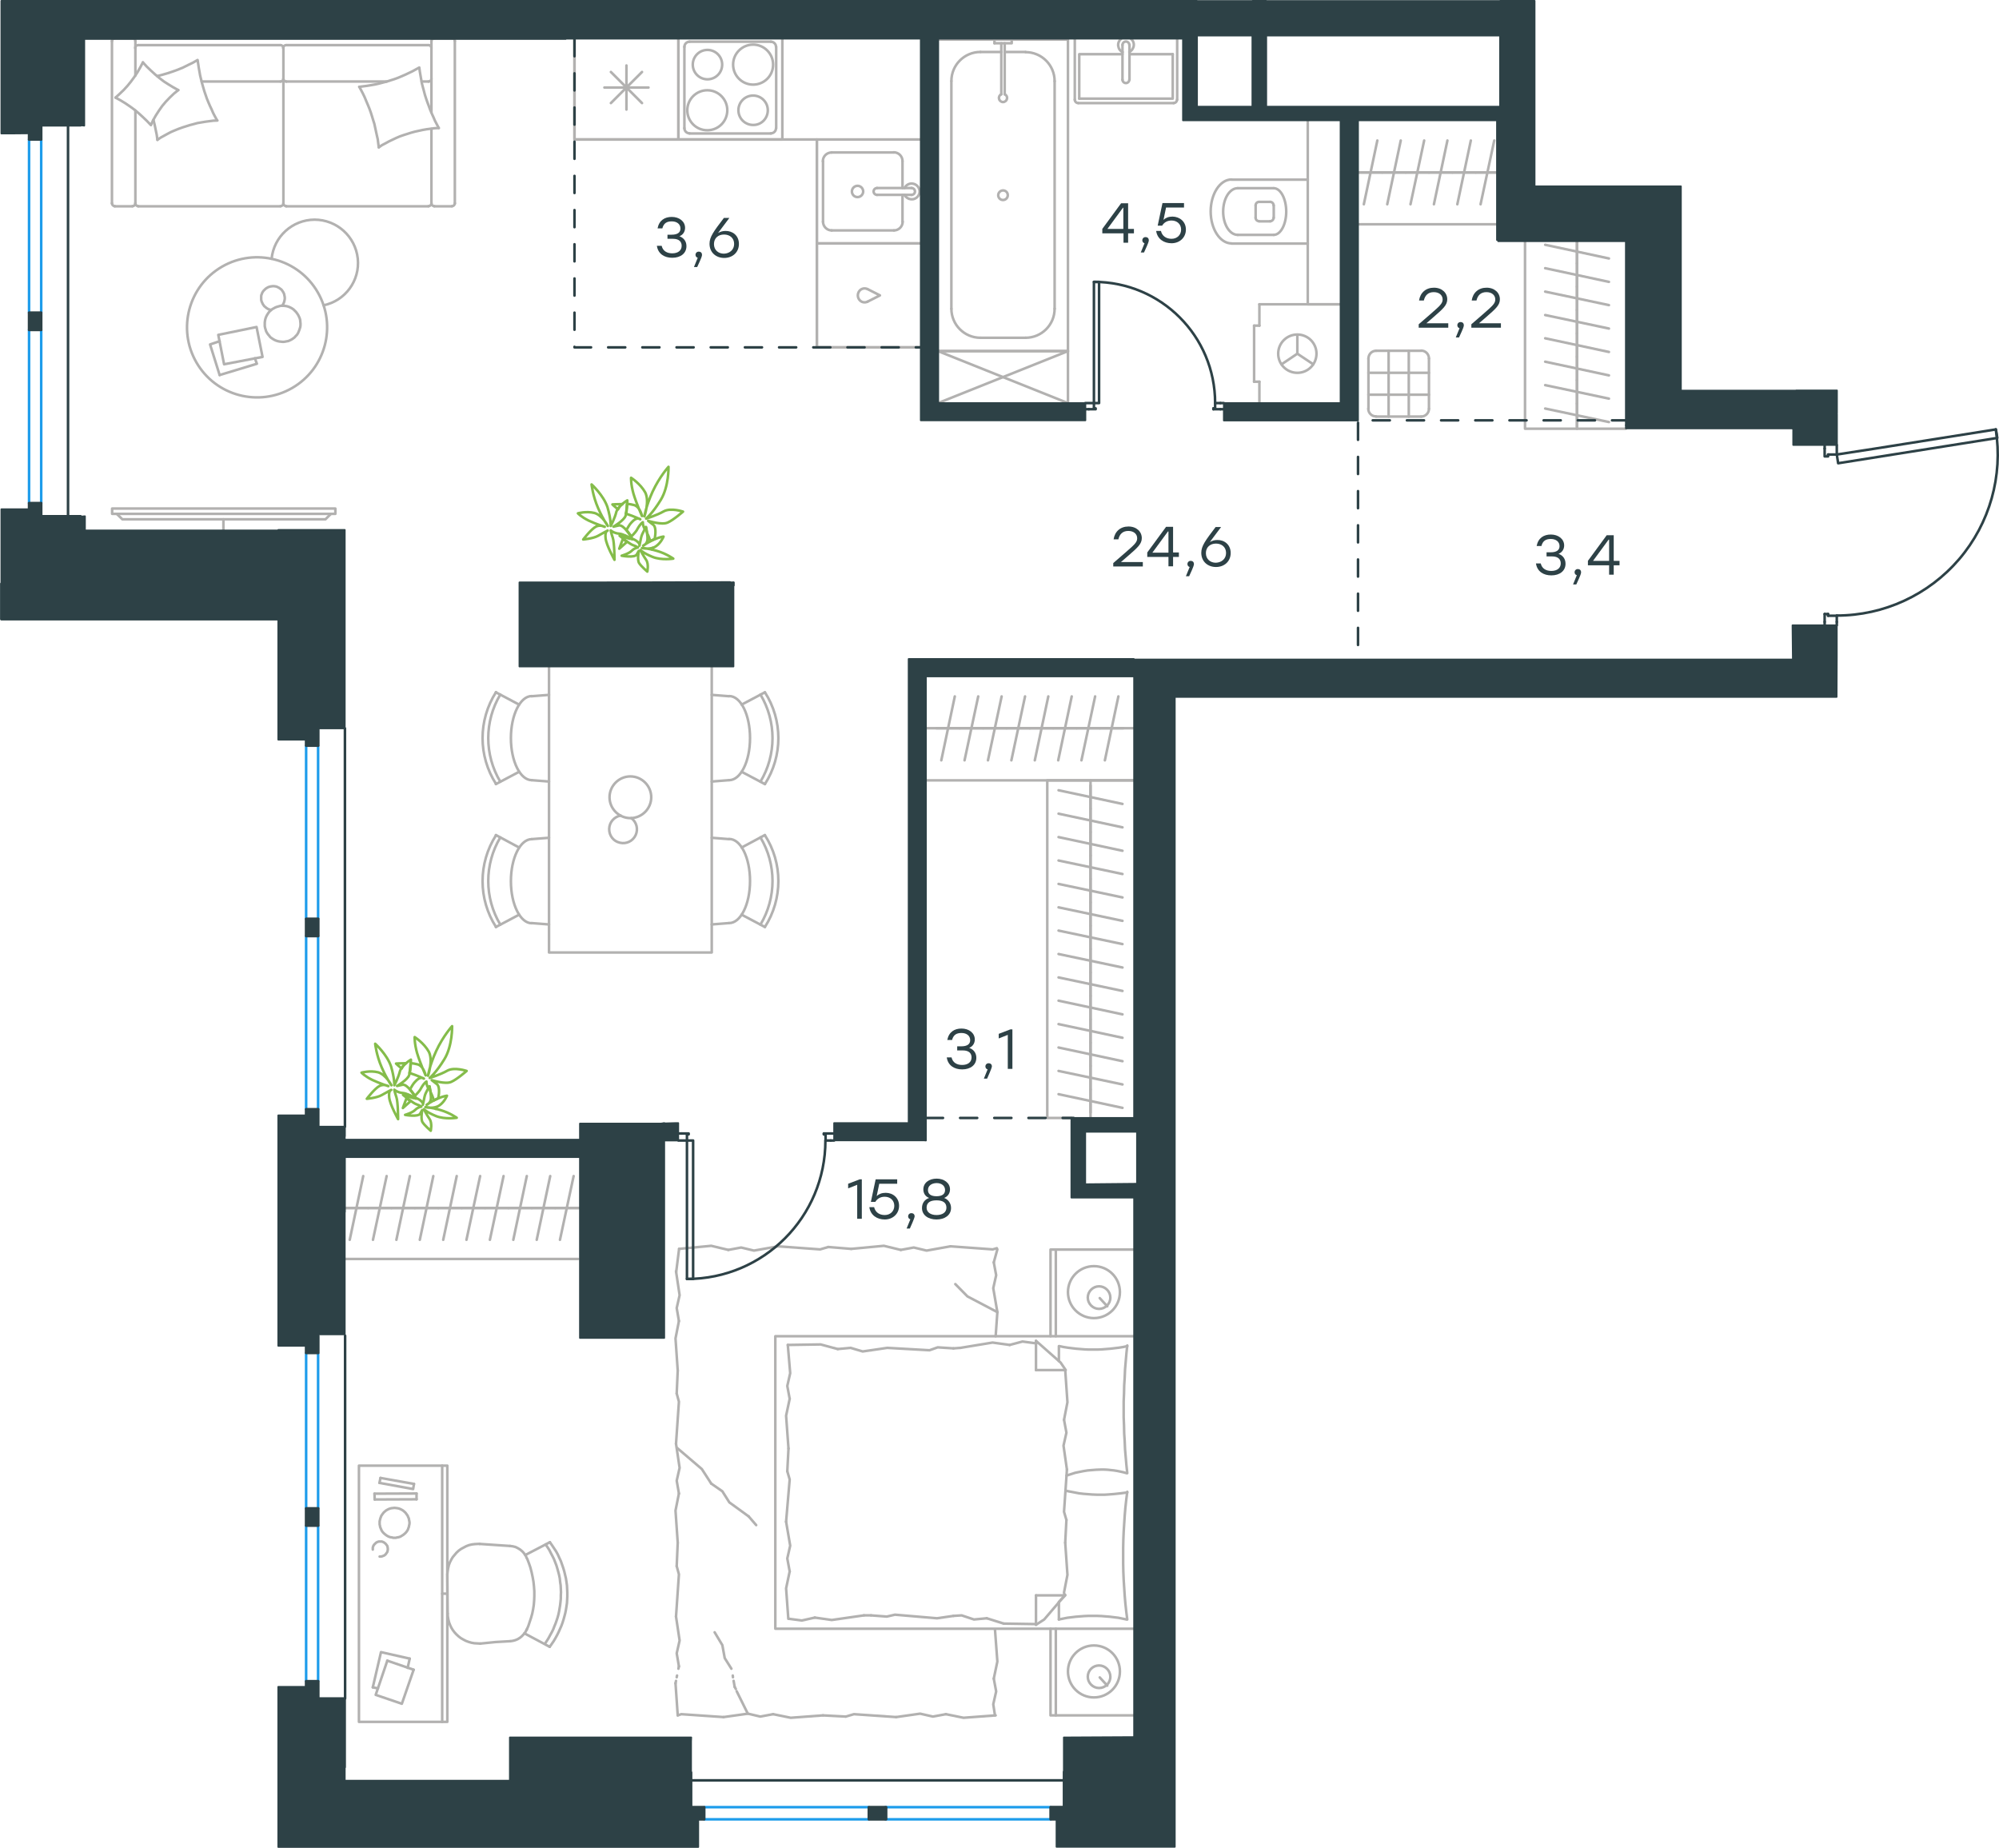 <?xml version="1.0" encoding="utf-8"?>
<!-- Generator: Adobe Illustrator 26.5.0, SVG Export Plug-In . SVG Version: 6.00 Build 0)  -->
<svg version="1.1" id="Слой_1" xmlns="http://www.w3.org/2000/svg" xmlns:xlink="http://www.w3.org/1999/xlink" x="0px" y="0px"
	 viewBox="0 0 1169.5 1081" style="enable-background:new 0 0 1169.5 1081;" xml:space="preserve">
<style type="text/css">
	.st0{fill:none;stroke:#B2B1B0;stroke-width:1.5;stroke-linecap:round;stroke-linejoin:round;stroke-miterlimit:22.926;}
	.st1{fill:none;stroke:#2D4146;stroke-width:1.5;stroke-linecap:round;stroke-linejoin:round;stroke-miterlimit:22.926;}
	.st2{fill:none;stroke:#1D9CEB;stroke-width:1.5;stroke-linecap:round;stroke-linejoin:round;stroke-miterlimit:22.926;}
	
		.st3{fill:none;stroke:#2D4146;stroke-width:1.5;stroke-linecap:round;stroke-linejoin:round;stroke-miterlimit:22.926;stroke-dasharray:10,10,0,0,0,0;}
	.st4{fill:#2D4146;}
	
		.st5{fill-rule:evenodd;clip-rule:evenodd;fill:#2D4146;stroke:#2D4146;stroke-linecap:round;stroke-linejoin:round;stroke-miterlimit:10;}
	.st6{fill:none;stroke:#84BC4A;stroke-width:1.5;stroke-linecap:round;stroke-linejoin:round;stroke-miterlimit:22.926;}
</style>
<line class="st0" x1="606.1" y1="950.1" x2="587.2" y2="949.8"/>
<line class="st0" x1="429.8" y1="986.8" x2="429.2" y2="983.3"/>
<line class="st0" x1="428.8" y1="981.2" x2="428.7" y2="980.2"/>
<line class="st0" x1="437.5" y1="1002.5" x2="431" y2="989.4"/>
<line class="st0" x1="430.5" y1="988.1" x2="429.8" y2="986.8"/>
<polyline class="st0" points="427.9,976.2 424,970 422.6,962.4 418.1,954.9 "/>
<polyline class="st0" points="583.5,767.6 566,758.4 558.9,751.2 "/>
<polyline class="st0" points="396.2,847.1 410.6,859.4 416.1,867.9 "/>
<line class="st0" x1="438" y1="887.1" x2="442.4" y2="892.2"/>
<polyline class="st0" points="416.1,867.9 422.6,872.4 426.7,878.9 438,887.1 "/>
<line class="st0" x1="583.5" y1="730.9" x2="581.4" y2="738.5"/>
<line class="st0" x1="583.5" y1="767.6" x2="582.5" y2="781.7"/>
<polyline class="st0" points="581.4,738.5 582.8,746 581.1,753.6 583.5,767.6 "/>
<polyline class="st0" points="498,730.6 517.1,728.8 527,731.2 "/>
<polyline class="st0" points="556.1,729.1 580.8,730.9 583.2,730.2 "/>
<polyline class="st0" points="527,731.2 534.6,729.8 542.1,731.6 556.1,729.1 "/>
<polyline class="st0" points="397.3,730.6 416.1,728.8 426.1,731.2 "/>
<polyline class="st0" points="455.2,729.1 479.8,730.9 484.6,729.5 "/>
<polyline class="st0" points="426.1,731.2 433.6,729.8 441.1,731.6 455.2,729.1 "/>
<line class="st0" x1="484.6" y1="729.5" x2="498" y2="730.6"/>
<polyline class="st0" points="396.5,801.8 395.2,783 397.2,772.8 "/>
<polyline class="st0" points="397.2,772.8 395.9,765.2 397.6,757.7 395.5,743.7 "/>
<line class="st0" x1="395.6" y1="744.1" x2="397.3" y2="730.6"/>
<polyline class="st0" points="396.5,902.5 395.2,883.7 397.2,873.7 "/>
<polyline class="st0" points="395.5,844.6 397.2,820 395.9,815.2 "/>
<polyline class="st0" points="397.2,873.7 395.9,866.2 397.6,858.7 395.5,844.6 "/>
<line class="st0" x1="395.9" y1="815.2" x2="396.5" y2="801.8"/>
<line class="st0" x1="395.2" y1="984.7" x2="395.5" y2="983.3"/>
<line class="st0" x1="395.9" y1="981.2" x2="396.1" y2="980.2"/>
<line class="st0" x1="396.9" y1="976.2" x2="397.2" y2="974.8"/>
<line class="st0" x1="396.5" y1="1003.5" x2="395.2" y2="984.7"/>
<polyline class="st0" points="395.5,945.7 397.2,921 395.9,916.2 "/>
<polyline class="st0" points="397.2,974.8 395.9,967.2 397.6,959.7 395.5,945.7 "/>
<line class="st0" x1="395.9" y1="916.2" x2="396.5" y2="902.5"/>
<polyline class="st0" points="481.5,1003.5 462.6,1004.9 452.3,1002.8 "/>
<polyline class="st0" points="423.3,1004.5 398.6,1002.8 396.5,1003.5 "/>
<polyline class="st0" points="452.3,1002.8 444.8,1004.2 437.6,1002.5 423.3,1004.5 "/>
<polyline class="st0" points="582.5,1003.5 563.7,1004.9 553.4,1002.8 "/>
<polyline class="st0" points="524.3,1004.5 499.6,1002.8 494.8,1004.2 "/>
<polyline class="st0" points="553.4,1002.8 545.8,1004.2 538.3,1002.5 524.3,1004.5 "/>
<line class="st0" x1="494.8" y1="1004.2" x2="481.5" y2="1003.5"/>
<polyline class="st0" points="582.1,953.2 583.5,972 581.4,982 "/>
<polyline class="st0" points="581.4,982 582.8,989.5 581.1,997 582.1,1003.5 "/>
<polyline class="st0" points="623.2,902.5 624.5,921.3 622.5,931.6 622.8,933.3 "/>
<polyline class="st0" points="623.2,801.5 624.5,820.3 622.5,830.6 "/>
<polyline class="st0" points="624.2,859.7 622.5,884.4 623.9,889.2 "/>
<polyline class="st0" points="622.5,830.6 623.9,838.1 622.2,845.7 624.2,859.7 "/>
<line class="st0" x1="623.9" y1="889.2" x2="623.2" y2="902.5"/>
<polyline class="st0" points="619.5,947.4 621.9,946.9 624.4,946.4 626.9,946.1 629.3,945.8 631.8,945.6 634.4,945.4 636.8,945.3 
	639.3,945.3 641.8,945.3 644.4,945.4 646.9,945.6 649.4,945.8 651.8,946.1 654.3,946.4 656.7,946.9 659.1,947.4 "/>
<polyline class="st0" points="659.5,947.4 658.9,942.7 658.4,938.1 658,933.5 657.7,928.8 657.4,924.2 657.2,919.5 657.1,914.8 
	657.1,910 657.1,905.4 657.2,900.8 657.4,896.1 657.7,891.4 658,886.7 658.4,882 658.9,877.4 659.5,872.7 "/>
<polyline class="st0" points="561.9,788.5 580.7,785.4 590.7,786.8 "/>
<polyline class="st0" points="590.7,786.8 598.2,784.8 605.7,785.8 606.4,785.8 "/>
<line class="st0" x1="557.8" y1="788.8" x2="561.9" y2="788.5"/>
<polyline class="st0" points="509.6,789.9 519.1,788.5 543.8,789.9 548.6,788.2 557.8,788.8 "/>
<polyline class="st0" points="460.9,786.8 480.1,786.5 490.1,789.2 "/>
<polyline class="st0" points="490.1,789.2 497.6,788.5 504.7,790.6 509.6,789.9 "/>
<polyline class="st0" points="505.4,945 486.6,947.7 476.7,946.3 "/>
<polyline class="st0" points="476.7,946.3 469.1,948 461.6,947 "/>
<line class="st0" x1="509.6" y1="945" x2="505.4" y2="945"/>
<polyline class="st0" points="557.8,945.3 548.2,946.7 523.6,944.6 518.8,945.7 509.6,945 "/>
<line class="st0" x1="587.2" y1="949.8" x2="577.3" y2="946.7"/>
<polyline class="st0" points="577.3,946.7 569.8,947.4 562.6,945 557.8,945.3 "/>
<polyline class="st0" points="659.5,873.1 655.6,873.6 651.9,874 648.1,874.3 646.3,874.4 644.4,874.4 641.7,874.4 639.1,874.3 
	636.5,874.1 633.9,873.9 631.3,873.6 628.7,873.1 626.1,872.6 623.5,872.1 "/>
<polyline class="st0" points="659.5,787.5 657.1,788 654.6,788.4 652.1,788.7 649.6,789 647,789.2 644.6,789.4 642.1,789.5 
	639.6,789.5 637.1,789.5 634.6,789.4 632.1,789.2 629.6,789 627.1,788.7 624.7,788.4 622.2,788 619.8,787.5 "/>
<polyline class="st0" points="624,863.2 626.5,862.4 629,861.6 631.4,861.1 633.9,860.6 636.4,860.2 638.8,860 641.4,859.8 
	644.1,859.7 646,859.7 648,859.8 649.8,860 651.7,860.2 653.6,860.5 655.5,860.9 657.3,861.3 659.1,861.8 "/>
<polyline class="st0" points="659.5,861.8 659,857.1 658.6,852.5 658.2,847.9 658,843.2 657.7,838.6 657.6,833.9 657.4,829.2 
	657.4,824.4 657.4,819.8 657.6,815.2 657.7,810.5 658,805.8 658.2,801.1 658.6,796.4 659,791.8 659.5,787.1 "/>
<polyline class="st0" points="461.3,847.4 459.9,828.2 462,818.3 "/>
<polyline class="st0" points="462,818.3 460.6,810.8 462.3,803.3 460.9,786.8 "/>
<polyline class="st0" points="461.2,947 459.9,929.2 462,919.3 "/>
<polyline class="st0" points="459.9,890.2 462,865.5 460.6,860.7 "/>
<polyline class="st0" points="462,919.3 460.6,911.7 462.3,904.2 459.9,890.2 "/>
<line class="st0" x1="460.6" y1="860.7" x2="461.3" y2="847.4"/>
<line class="st0" x1="606.1" y1="784.4" x2="606.1" y2="801.5"/>
<polyline class="st0" points="623.2,933 610.9,947.4 606.1,950.5 "/>
<line class="st0" x1="623.2" y1="801.5" x2="606.1" y2="801.5"/>
<line class="st0" x1="619.5" y1="947.4" x2="619.5" y2="937.4"/>
<polyline class="st0" points="606.1,784.4 620.5,797.1 623.5,801.5 "/>
<line class="st0" x1="606.1" y1="950.5" x2="606.1" y2="933.3"/>
<polyline class="st0" points="619.5,937.1 623.2,933.3 606.1,933.3 "/>
<line class="st0" x1="619.5" y1="796.2" x2="619.5" y2="787.5"/>
<line class="st0" x1="643.4" y1="981.3" x2="647.8" y2="986.1"/>
<path class="st0" d="M643,987.5c3.6,0,6.6-2.9,6.6-6.6c0-3.6-3-6.6-6.6-6.6s-6.6,2.9-6.6,6.6C636.4,984.5,639.4,987.5,643,987.5"/>
<path class="st0" d="M640,993c8.4,0,15.2-6.8,15.2-15.2s-6.8-15.2-15.2-15.2s-15.2,6.8-15.2,15.2S631.6,993,640,993"/>
<line class="st0" x1="643.4" y1="759.4" x2="647.8" y2="764.2"/>
<path class="st0" d="M643,765.7c3.6,0,6.6-2.9,6.6-6.6c0-3.6-3-6.6-6.6-6.6s-6.6,3-6.6,6.6S639.4,765.7,643,765.7"/>
<path class="st0" d="M640,771.1c8.4,0,15.2-6.8,15.2-15.2s-6.8-15.2-15.2-15.2s-15.2,6.8-15.2,15.2S631.6,771.1,640,771.1"/>
<line class="st0" x1="617.7" y1="952.8" x2="617.7" y2="1003.5"/>
<line class="st0" x1="617.7" y1="731" x2="617.7" y2="781.7"/>
<polyline class="st0" points="663.3,1003.5 614.6,1003.5 614.6,952.8 "/>
<polyline class="st0" points="663.3,731 614.6,731 614.6,781.7 "/>
<polyline class="st0" points="663.3,952.8 453.6,952.8 453.6,781.7 663.3,781.7 "/>
<line class="st0" x1="252.4" y1="65.8" x2="252.4" y2="24"/>
<line class="st0" x1="167.4" y1="47.7" x2="226.2" y2="47.7"/>
<line class="st0" x1="79.2" y1="44.2" x2="79.2" y2="24"/>
<polyline class="st0" points="83.6,36.5 82,39.5 80.4,42.3 78.6,45 76.7,47.6 74.6,50.2 72.4,52.6 70,54.9 67.6,57.1 "/>
<polyline class="st0" points="89.8,70.2 90.5,73.1 91.1,76 91.7,78.9 92.1,81.8 "/>
<polyline class="st0" points="104.3,52.7 101.4,51.1 98.6,49.4 95.8,47.6 93.2,45.6 90.7,43.5 88.3,41.3 85.9,39 83.6,36.5 "/>
<polyline class="st0" points="256.7,74.9 255.6,72.8 254.5,70.7 253.6,68.6 252.6,66.4 251.7,64.3 250.9,62.1 250.1,60 249.3,57.7 
	248.6,55.5 248,53.2 247.4,51 246.8,48.7 246.4,46.4 246,44.1 245.6,41.8 245.3,39.5 243.3,40.6 241.3,41.7 239.2,42.7 237.1,43.7 
	235,44.6 232.9,45.5 230.7,46.3 228.5,47 226.3,47.7 224,48.3 221.7,48.9 219.5,49.4 217.2,49.8 214.8,50.2 212.5,50.5 210.2,50.8 
	"/>
<polyline class="st0" points="92.1,81.8 94,80.5 96,79.4 98,78.3 100.1,77.2 102.2,76.3 104.4,75.4 106.6,74.6 108.8,73.9 111,73.2 
	113.3,72.6 115.5,72 117.8,71.6 120.2,71.2 122.5,70.9 124.8,70.6 127.2,70.5 "/>
<polyline class="st0" points="126.9,70.2 125.8,68.2 124.7,66.1 123.8,64 122.8,61.9 121.9,59.8 121,57.6 119.5,53.2 118.2,48.7 
	117.1,44.2 116.3,39.7 115.6,35.1 112.8,36.7 109.9,38.1 107.1,39.5 104.2,40.7 101.2,41.8 98.2,42.8 95.1,43.7 92,44.5 "/>
<polyline class="st0" points="221.6,86.2 223.5,84.9 225.6,83.8 227.6,82.7 229.7,81.7 231.8,80.7 233.9,79.8 236.2,79 238.4,78.3 
	240.6,77.6 242.8,77 245.1,76.5 247.4,76 249.7,75.6 252,75.3 254.4,75 256.7,74.9 "/>
<polyline class="st0" points="67.6,57.1 70.5,58.7 73.3,60.4 76.1,62.3 78.7,64.2 81.2,66.3 83.6,68.5 86,70.8 88.3,73.2 88.9,71.8 
	89.6,70.3 91.2,67.5 93,64.7 94.9,62 97,59.5 99.3,57.1 101.7,54.8 104.3,52.7 "/>
<polyline class="st0" points="210.2,50.8 211.3,52.8 212.4,54.9 213.4,57 214.3,59.2 215.2,61.3 216.1,63.5 216.9,65.7 217.6,67.9 
	218.3,70.2 219,72.4 219.5,74.7 220,77 220.5,79.3 221,81.5 221.3,83.9 221.6,86.2 "/>
<path class="st0" d="M164.1,47.7c0.9,0,1.7-0.7,1.7-1.7"/>
<line class="st0" x1="164.1" y1="47.7" x2="118" y2="47.7"/>
<path class="st0" d="M250.7,47.7c0.9,0,1.7-0.7,1.7-1.7"/>
<path class="st0" d="M165.8,46c0,0.9,0.7,1.7,1.7,1.7"/>
<line class="st0" x1="246.7" y1="47.7" x2="250.7" y2="47.7"/>
<path class="st0" d="M80.8,26.4c-0.9,0-1.7,0.7-1.7,1.7"/>
<path class="st0" d="M79.2,118.9c0,0.9,0.7,1.7,1.7,1.7"/>
<path class="st0" d="M165.8,28.1c0-0.9-0.7-1.7-1.7-1.7"/>
<path class="st0" d="M164.1,120.6c0.9,0,1.7-0.7,1.7-1.7"/>
<line class="st0" x1="164.1" y1="26.4" x2="80.8" y2="26.4"/>
<line class="st0" x1="80.8" y1="120.7" x2="164.1" y2="120.7"/>
<path class="st0" d="M252.4,28.1c0-0.9-0.7-1.7-1.7-1.7"/>
<path class="st0" d="M250.7,120.6c0.9,0,1.7-0.7,1.7-1.7"/>
<path class="st0" d="M254.1,22.4c-0.9,0-1.7,0.7-1.7,1.7"/>
<path class="st0" d="M167.4,26.4c-0.9,0-1.7,0.7-1.7,1.7"/>
<path class="st0" d="M165.8,118.9c0,0.9,0.7,1.7,1.7,1.7"/>
<path class="st0" d="M65.5,118.9c0,0.9,0.7,1.7,1.7,1.7"/>
<path class="st0" d="M77.5,120.6c0.9,0,1.7-0.7,1.7-1.7"/>
<path class="st0" d="M67.2,22.4c-0.9,0-1.7,0.7-1.7,1.7"/>
<path class="st0" d="M79.2,24c0-0.9-0.7-1.7-1.7-1.7"/>
<path class="st0" d="M266.1,24c0-0.9-0.7-1.7-1.7-1.7"/>
<path class="st0" d="M252.4,118.9c0,0.9,0.7,1.7,1.7,1.7"/>
<path class="st0" d="M264.4,120.6c0.9,0,1.7-0.7,1.7-1.7"/>
<line class="st0" x1="167.4" y1="26.4" x2="250.7" y2="26.4"/>
<line class="st0" x1="165.8" y1="119" x2="165.8" y2="28.1"/>
<line class="st0" x1="250.7" y1="120.7" x2="167.4" y2="120.7"/>
<line class="st0" x1="65.5" y1="24" x2="65.5" y2="119"/>
<line class="st0" x1="67.1" y1="120.7" x2="77.5" y2="120.7"/>
<line class="st0" x1="79.2" y1="119" x2="79.2" y2="64.7"/>
<line class="st0" x1="77.5" y1="22.4" x2="67.1" y2="22.4"/>
<line class="st0" x1="252.4" y1="75.4" x2="252.4" y2="119"/>
<line class="st0" x1="254.1" y1="120.7" x2="264.4" y2="120.7"/>
<line class="st0" x1="266.1" y1="119" x2="266.1" y2="24"/>
<line class="st0" x1="264.4" y1="22.4" x2="254.1" y2="22.4"/>
<polyline class="st0" points="158.5,181.3 157.8,181.1 157.1,180.9 156.4,180.5 155.8,180.1 155.2,179.6 154.6,179.1 154.1,178.4 
	153.7,177.8 153.4,177.1 153.1,176.5 152.9,175.8 152.8,175.2 152.8,174.5 152.8,173.9 152.8,173.2 152.9,172.6 153.2,171.9 
	153.4,171.3 153.7,170.8 154.1,170.2 154.6,169.7 155.1,169.2 155.7,168.7 156.2,168.4 156.9,168 157.5,167.8 158.2,167.6 
	158.9,167.5 159.6,167.4 160.2,167.4 160.9,167.5 161.5,167.6 162.1,167.8 162.7,168.1 163.3,168.4 163.8,168.8 164.4,169.2 
	164.9,169.7 165.3,170.3 165.7,170.9 166.2,171.9 166.4,172.9 166.6,173.9 166.6,174.9 166.4,176 166.1,177 165.7,177.9 
	165.1,178.8 "/>
<polygon class="st0" points="160.1,180.4 159.2,180.9 158.4,181.6 157.6,182.3 157,183.1 156.4,184 155.9,184.9 155.5,185.8 
	155.2,186.8 155,187.8 154.9,188.8 154.9,189.8 154.9,190.8 155.1,191.8 155.4,192.8 155.7,193.8 156.2,194.7 156.8,195.6 
	157.5,196.4 158.1,197.2 158.9,197.8 159.8,198.4 160.7,198.9 161.6,199.3 162.6,199.6 163.6,199.8 164.6,199.9 165.6,200 
	166.6,199.9 167.6,199.7 168.7,199.5 169.6,199.1 170.6,198.6 171.5,198 172.3,197.4 173,196.6 173.7,195.9 174.3,195 174.7,194.1 
	175.1,193.1 175.4,192.2 175.7,191.2 175.8,190.2 175.8,189.2 175.7,188.2 175.6,187.1 175.3,186.1 174.9,185.2 174.4,184.2 
	173.8,183.3 173.2,182.5 172.4,181.7 171.7,181 170.8,180.4 169.9,179.9 169,179.5 168.1,179.2 167.1,179 166.1,178.9 165.1,178.9 
	164.1,178.9 163.1,179.2 162,179.5 161,179.9 "/>
<polygon class="st0" points="127.7,195.9 150.1,191.3 153.6,208.8 131.1,213.1 "/>
<polyline class="st0" points="149.1,209.6 150.3,212.8 128.5,219.4 "/>
<polyline class="st0" points="128.5,219.4 122.9,201.5 128.5,199.6 "/>
<path class="st0" d="M189.3,178.6c12.7-2.6,21.4-14.5,20-27.4S197,128.5,184,128.5c-13,0.1-23.8,9.9-25.1,22.9"/>
<path class="st0" d="M185.9,171c-11.3-19.6-36.4-26.3-56-15s-26.3,36.4-15,56s36.4,26.3,56,15S197.2,190.6,185.9,171"/>
<line class="st0" x1="528" y1="129.8" x2="528" y2="114"/>
<path class="st0" d="M501.7,115.3c1.8,0,3.3-1.5,3.3-3.3s-1.5-3.3-3.3-3.3s-3.3,1.5-3.3,3.3C498.4,113.8,499.8,115.3,501.7,115.3"/>
<path class="st0" d="M513.1,110c-1.1,0-2,0.9-2,2s0.9,2,2,2"/>
<line class="st0" x1="533.4" y1="114" x2="513.1" y2="114"/>
<path class="st0" d="M533.3,114c1.1,0,2-0.9,2-2s-0.9-2-2-2"/>
<line class="st0" x1="533.4" y1="110" x2="513.1" y2="110"/>
<path class="st0" d="M529.2,114c0.9,1.9,3.1,2.9,5.2,2.5c2.1-0.5,3.6-2.3,3.6-4.5c0-2.1-1.5-4-3.6-4.5s-4.2,0.5-5.2,2.5"/>
<path class="st0" d="M523,134.8c2.8,0,5.1-2.3,5.1-5.1"/>
<path class="st0" d="M528,94.2c0-2.8-2.3-5.1-5.1-5.1"/>
<path class="st0" d="M481.5,129.7c0,2.8,2.3,5.1,5.1,5.1"/>
<path class="st0" d="M486.5,89.2c-2.8,0-5.1,2.3-5.1,5.1"/>
<line class="st0" x1="523" y1="134.8" x2="486.5" y2="134.8"/>
<line class="st0" x1="481.5" y1="129.8" x2="481.5" y2="94.3"/>
<line class="st0" x1="486.5" y1="89.2" x2="523" y2="89.2"/>
<line class="st0" x1="528" y1="94.3" x2="528" y2="110"/>
<polyline class="st0" points="538.7,142.4 477.9,142.4 477.9,81.6 538.7,81.6 "/>
<line class="st0" x1="357.4" y1="42.1" x2="375.6" y2="60.3"/>
<line class="st0" x1="357.4" y1="60.3" x2="375.6" y2="42.1"/>
<line class="st0" x1="366.5" y1="38.3" x2="366.5" y2="64.1"/>
<line class="st0" x1="353.6" y1="51.2" x2="379.4" y2="51.2"/>
<polyline class="st0" points="396.9,22.9 396.9,81.6 336.1,81.6 336.1,22.8 "/>
<path class="st0" d="M425.5,64.5c0-6.4-5.2-11.7-11.7-11.7c-6.4,0-11.7,5.2-11.7,11.7s5.2,11.7,11.7,11.7S425.5,71,425.5,64.5"/>
<path class="st0" d="M449.2,64.5c0-4.8-3.9-8.6-8.6-8.6c-4.8,0-8.6,3.9-8.6,8.6c0,4.8,3.9,8.6,8.6,8.6
	C445.4,73.2,449.2,69.3,449.2,64.5"/>
<path class="st0" d="M452.3,37.8c0-6.4-5.2-11.7-11.7-11.7c-6.4,0-11.7,5.2-11.7,11.7c0,6.4,5.2,11.7,11.7,11.7
	C447.1,49.5,452.3,44.3,452.3,37.8"/>
<path class="st0" d="M422.5,37.8c0-4.8-3.9-8.6-8.6-8.6c-4.8,0-8.6,3.9-8.6,8.6c0,4.8,3.9,8.6,8.6,8.6S422.5,42.6,422.5,37.8"/>
<path class="st0" d="M451,78c1.7,0,3-1.4,3-3"/>
<path class="st0" d="M400.4,75c0,1.7,1.4,3,3,3"/>
<path class="st0" d="M454,27.4c0-1.7-1.4-3-3-3"/>
<path class="st0" d="M403.4,24.4c-1.7,0-3,1.4-3,3"/>
<line class="st0" x1="451" y1="78.1" x2="403.4" y2="78.1"/>
<line class="st0" x1="454.1" y1="27.4" x2="454.1" y2="75"/>
<line class="st0" x1="403.4" y1="24.4" x2="451" y2="24.4"/>
<line class="st0" x1="400.4" y1="75" x2="400.4" y2="27.4"/>
<polyline class="st0" points="457.7,22.9 457.7,81.6 396.9,81.6 396.9,22.9 "/>
<path class="st0" d="M507.5,169.1c-1.7-0.8-3.7-0.3-4.8,1.2c-1.1,1.5-1.1,3.5,0,5s3.1,2,4.8,1.2"/>
<polyline class="st0" points="507.5,176.5 514.8,172.8 507.5,169.1 "/>
<polyline class="st0" points="538.7,203.2 477.9,203.2 477.9,142.4 538.7,142.4 "/>
<line class="st0" x1="922.6" y1="141.4" x2="922.6" y2="154.1"/>
<line class="st0" x1="941.3" y1="151.2" x2="904" y2="143.2"/>
<line class="st0" x1="922.6" y1="154.1" x2="922.6" y2="167.7"/>
<line class="st0" x1="941.3" y1="164.9" x2="904" y2="156.9"/>
<line class="st0" x1="922.6" y1="141.4" x2="922.6" y2="250.8"/>
<line class="st0" x1="922.6" y1="167.7" x2="922.6" y2="181.4"/>
<line class="st0" x1="941.3" y1="178.5" x2="904" y2="170.6"/>
<line class="st0" x1="922.6" y1="181.4" x2="922.6" y2="195.1"/>
<line class="st0" x1="941.3" y1="192.2" x2="904" y2="184.3"/>
<line class="st0" x1="922.6" y1="195.1" x2="922.6" y2="208.7"/>
<line class="st0" x1="941.3" y1="205.9" x2="904" y2="197.9"/>
<line class="st0" x1="922.6" y1="208.7" x2="922.6" y2="222.4"/>
<line class="st0" x1="941.3" y1="219.6" x2="904" y2="211.6"/>
<line class="st0" x1="922.6" y1="222.4" x2="922.6" y2="236.1"/>
<line class="st0" x1="941.3" y1="233.2" x2="904" y2="225.3"/>
<line class="st0" x1="922.6" y1="236.1" x2="922.6" y2="249.8"/>
<line class="st0" x1="941.3" y1="246.9" x2="904" y2="239"/>
<polyline class="st0" points="951.2,250.8 892.2,250.8 892.2,141.4 "/>
<path class="st0" d="M831.4,243.7c2.5,0,4.6-2,4.6-4.5"/>
<path class="st0" d="M836,209.7c0-2.5-2-4.6-4.6-4.6"/>
<path class="st0" d="M805.1,205.2c-2.5,0-4.5,2-4.5,4.6"/>
<path class="st0" d="M800.5,239.1c0,2.5,2,4.5,4.5,4.5"/>
<line class="st0" x1="800.6" y1="218.1" x2="836" y2="218.1"/>
<line class="st0" x1="800.6" y1="230.9" x2="836" y2="230.9"/>
<line class="st0" x1="812.4" y1="243.7" x2="812.4" y2="205.2"/>
<line class="st0" x1="824.2" y1="243.7" x2="824.2" y2="205.2"/>
<line class="st0" x1="805.1" y1="205.2" x2="831.5" y2="205.2"/>
<line class="st0" x1="836" y1="209.8" x2="836" y2="239.1"/>
<line class="st0" x1="831.5" y1="243.7" x2="805.1" y2="243.7"/>
<line class="st0" x1="800.6" y1="239.1" x2="800.6" y2="209.8"/>
<polyline class="st0" points="538.7,203.2 477.9,203.2 477.9,81.6 336.1,81.6 336.1,22.8 "/>
<line class="st0" x1="794.5" y1="100.9" x2="875.6" y2="100.9"/>
<line class="st0" x1="795" y1="100.9" x2="808.7" y2="100.9"/>
<line class="st0" x1="805.8" y1="82.2" x2="797.9" y2="119.5"/>
<line class="st0" x1="808.7" y1="100.9" x2="822.4" y2="100.9"/>
<line class="st0" x1="819.5" y1="82.2" x2="811.6" y2="119.5"/>
<line class="st0" x1="822.4" y1="100.9" x2="836" y2="100.9"/>
<line class="st0" x1="833.2" y1="82.2" x2="825.2" y2="119.5"/>
<line class="st0" x1="836" y1="100.9" x2="849.7" y2="100.9"/>
<line class="st0" x1="846.8" y1="82.2" x2="838.9" y2="119.5"/>
<line class="st0" x1="849.7" y1="100.9" x2="863.4" y2="100.9"/>
<line class="st0" x1="860.5" y1="82.2" x2="852.6" y2="119.5"/>
<line class="st0" x1="863.4" y1="100.9" x2="875.6" y2="100.9"/>
<line class="st0" x1="874.2" y1="82.2" x2="866.2" y2="119.5"/>
<line class="st0" x1="875.6" y1="131.2" x2="794.5" y2="131.2"/>
<line class="st0" x1="600" y1="30.4" x2="587.8" y2="30.4"/>
<path class="st0" d="M585.8,55.1c-1,0.5-1.6,1.6-1.3,2.7c0.2,1.1,1.2,1.9,2.3,1.9s2.1-0.8,2.3-1.9c0.3-1.1-0.3-2.2-1.3-2.7"/>
<line class="st0" x1="587.8" y1="25.3" x2="587.8" y2="55.2"/>
<line class="st0" x1="585.8" y1="25.3" x2="585.8" y2="55.2"/>
<line class="st0" x1="581.8" y1="25.3" x2="581.8" y2="23.1"/>
<polyline class="st0" points="581.8,25.3 591.9,25.3 591.9,23.1 "/>
<path class="st0" d="M586.8,111.4c-1.5,0-2.8,1.3-2.8,2.8s1.2,2.8,2.8,2.8s2.8-1.3,2.8-2.8C589.6,112.6,588.4,111.4,586.8,111.4"/>
<path class="st0" d="M617,47.5c0-9.4-7.6-17-17-17"/>
<path class="st0" d="M573.6,30.4c-9.4,0-17,7.6-17,17"/>
<path class="st0" d="M600,197.6c9.4,0,17-7.6,17-17"/>
<path class="st0" d="M556.6,180.6c0,9.4,7.6,17,17,17"/>
<line class="st0" x1="573.7" y1="30.4" x2="585.8" y2="30.4"/>
<line class="st0" x1="617" y1="47.5" x2="617" y2="180.6"/>
<line class="st0" x1="600" y1="197.6" x2="573.7" y2="197.6"/>
<line class="st0" x1="556.6" y1="180.6" x2="556.6" y2="47.5"/>
<polyline class="st0" points="548.8,23.1 624.8,23.1 624.8,205.4 548.8,205.4 "/>
<line class="st0" x1="736.8" y1="223.3" x2="733.7" y2="223.3"/>
<line class="st0" x1="736.8" y1="190.5" x2="733.7" y2="190.5"/>
<line class="st0" x1="736.8" y1="235.8" x2="736.8" y2="223.3"/>
<line class="st0" x1="736.8" y1="178" x2="736.8" y2="190.5"/>
<polyline class="st0" points="768.3,213.1 759,206.9 749.8,213.1 "/>
<line class="st0" x1="759" y1="206.9" x2="759" y2="195.8"/>
<path class="st0" d="M759,218.1c6.2,0,11.2-5,11.2-11.2s-5-11.2-11.2-11.2s-11.2,5-11.2,11.2S752.8,218.1,759,218.1"/>
<line class="st0" x1="733.7" y1="223.3" x2="733.7" y2="190.5"/>
<line class="st0" x1="736.8" y1="178" x2="784.4" y2="178"/>
<line class="st0" x1="660.8" y1="31.7" x2="686.1" y2="31.7"/>
<polyline class="st0" points="656.7,31.7 631.4,31.7 631.4,57.7 "/>
<polyline class="st0" points="631.4,57.7 686.1,57.7 686.1,31.7 "/>
<path class="st0" d="M686.6,60.3c1.1,0,2-0.9,2-2"/>
<path class="st0" d="M628.8,58.3c0,1.1,0.9,2,2,2"/>
<path class="st0" d="M656.7,46.6c0,1.1,0.9,2,2,2s2-0.9,2-2"/>
<line class="st0" x1="660.8" y1="26.3" x2="660.8" y2="46.6"/>
<path class="st0" d="M660.7,26.3c0-1.1-0.9-2-2-2s-2,0.9-2,2"/>
<line class="st0" x1="656.7" y1="26.3" x2="656.7" y2="46.6"/>
<path class="st0" d="M660.7,30.4c1.4-0.7,2.4-2.1,2.6-3.7c0.2-1.6-0.5-3.1-1.7-4.1"/>
<path class="st0" d="M655.9,22.7c-1.2,1-1.9,2.5-1.7,4.1s1.1,3,2.6,3.7"/>
<line class="st0" x1="688.7" y1="22.9" x2="688.7" y2="58.3"/>
<line class="st0" x1="686.6" y1="60.3" x2="630.9" y2="60.3"/>
<line class="st0" x1="628.8" y1="58.3" x2="628.8" y2="22.9"/>
<path class="st0" d="M736.6,118.1c-1.1,0-2,0.9-2,2"/>
<path class="st0" d="M734.6,127.4c0,1.1,0.9,2,2,2"/>
<path class="st0" d="M745.1,120.1c0-1.1-0.9-2-2-2"/>
<path class="st0" d="M743.1,129.4c1.1,0,2-0.9,2-2"/>
<line class="st0" x1="743.2" y1="118.1" x2="736.7" y2="118.1"/>
<line class="st0" x1="734.6" y1="120.2" x2="734.6" y2="127.4"/>
<line class="st0" x1="736.7" y1="129.5" x2="743.2" y2="129.5"/>
<line class="st0" x1="745.2" y1="127.4" x2="745.2" y2="120.2"/>
<path class="st0" d="M745.2,137.4c4,0,7.3-6.1,7.3-13.6c0-7.5-3.3-13.7-7.3-13.7"/>
<line class="st0" x1="724.1" y1="110.1" x2="745.2" y2="110.1"/>
<path class="st0" d="M724.1,110.1c-4.7,0-8.5,6.1-8.5,13.7c0,7.5,3.8,13.6,8.5,13.6"/>
<line class="st0" x1="724.1" y1="137.4" x2="745.2" y2="137.4"/>
<path class="st0" d="M720.5,105c-6.7,0-12.2,8.4-12.2,18.7s5.5,18.7,12.2,18.7"/>
<line class="st0" x1="720.5" y1="105.1" x2="765.1" y2="105.1"/>
<line class="st0" x1="720.5" y1="142.5" x2="765.1" y2="142.5"/>
<polyline class="st0" points="765.1,70.5 765.1,178 784.4,178 "/>
<line class="st0" x1="548.8" y1="205.4" x2="624.8" y2="235.8"/>
<polyline class="st0" points="624.8,235.8 624.8,205.4 548.8,235.8 "/>
<line class="st0" x1="624.8" y1="205.4" x2="548.8" y2="205.4"/>
<line class="st0" x1="638" y1="459.5" x2="638" y2="473.1"/>
<line class="st0" x1="656.7" y1="470.3" x2="619.3" y2="462.3"/>
<line class="st0" x1="638" y1="473.1" x2="638" y2="486.8"/>
<line class="st0" x1="656.7" y1="484" x2="619.3" y2="476"/>
<line class="st0" x1="638" y1="486.8" x2="638" y2="500.5"/>
<line class="st0" x1="656.7" y1="497.7" x2="619.3" y2="489.7"/>
<line class="st0" x1="638" y1="500.5" x2="638" y2="514.2"/>
<line class="st0" x1="656.7" y1="511.3" x2="619.3" y2="503.4"/>
<line class="st0" x1="638" y1="514.2" x2="638" y2="527.9"/>
<line class="st0" x1="656.7" y1="525" x2="619.3" y2="517.1"/>
<line class="st0" x1="638" y1="527.9" x2="638" y2="541.6"/>
<line class="st0" x1="656.7" y1="538.7" x2="619.3" y2="530.8"/>
<line class="st0" x1="638" y1="541.6" x2="638" y2="555.2"/>
<line class="st0" x1="656.7" y1="552.3" x2="619.3" y2="544.4"/>
<line class="st0" x1="638" y1="555.2" x2="638" y2="568.9"/>
<line class="st0" x1="656.7" y1="566" x2="619.3" y2="558.1"/>
<line class="st0" x1="638" y1="456.5" x2="638" y2="654"/>
<line class="st0" x1="638" y1="568.9" x2="638" y2="582.6"/>
<line class="st0" x1="656.7" y1="579.7" x2="619.3" y2="571.8"/>
<line class="st0" x1="638" y1="582.6" x2="638" y2="596.3"/>
<line class="st0" x1="656.7" y1="593.4" x2="619.3" y2="585.4"/>
<line class="st0" x1="638" y1="596.3" x2="638" y2="610"/>
<line class="st0" x1="656.7" y1="607.1" x2="619.3" y2="599.1"/>
<line class="st0" x1="638" y1="610" x2="638" y2="623.6"/>
<line class="st0" x1="656.7" y1="620.8" x2="619.3" y2="612.8"/>
<line class="st0" x1="638" y1="623.6" x2="638" y2="637.3"/>
<line class="st0" x1="656.7" y1="634.4" x2="619.3" y2="626.5"/>
<line class="st0" x1="638" y1="637.3" x2="638" y2="650.9"/>
<line class="st0" x1="656.7" y1="648.1" x2="619.3" y2="640.1"/>
<polyline class="st0" points="626.9,654 612.7,654 612.7,456.5 663.3,456.5 "/>
<line class="st0" x1="547.8" y1="426" x2="561.5" y2="426"/>
<line class="st0" x1="558.6" y1="407.4" x2="550.7" y2="444.8"/>
<line class="st0" x1="561.5" y1="426" x2="575.2" y2="426"/>
<line class="st0" x1="572.3" y1="407.4" x2="564.3" y2="444.8"/>
<line class="st0" x1="541.7" y1="426" x2="663.3" y2="426"/>
<line class="st0" x1="575.2" y1="426" x2="588.9" y2="426"/>
<line class="st0" x1="586" y1="407.4" x2="578" y2="444.8"/>
<line class="st0" x1="588.9" y1="426" x2="602.5" y2="426"/>
<line class="st0" x1="599.7" y1="407.4" x2="591.7" y2="444.8"/>
<line class="st0" x1="602.5" y1="426" x2="616.2" y2="426"/>
<line class="st0" x1="613.3" y1="407.4" x2="605.4" y2="444.8"/>
<line class="st0" x1="616.2" y1="426" x2="629.9" y2="426"/>
<line class="st0" x1="627" y1="407.4" x2="619.1" y2="444.8"/>
<line class="st0" x1="629.9" y1="426" x2="643.5" y2="426"/>
<line class="st0" x1="640.7" y1="407.4" x2="632.7" y2="444.8"/>
<line class="st0" x1="643.5" y1="426" x2="657.2" y2="426"/>
<line class="st0" x1="654.3" y1="407.4" x2="646.4" y2="444.8"/>
<line class="st0" x1="663.3" y1="456.5" x2="541.7" y2="456.5"/>
<line class="st0" x1="130.7" y1="303.8" x2="130.7" y2="309.9"/>
<polyline class="st0" points="193.6,300.6 190.4,303.8 71.6,303.8 68.3,300.6 "/>
<rect x="65.6" y="297.5" class="st0" width="130.6" height="3.1"/>
<path class="st0" d="M292.7,489.9c-9.4,15.7-9.4,35.3,0,51"/>
<path class="st0" d="M290.2,488.6c-10.5,16.4-10.5,37.4,0,53.7"/>
<line class="st0" x1="303.7" y1="495.8" x2="290.1" y2="488.5"/>
<line class="st0" x1="303.7" y1="535.1" x2="290.1" y2="542.3"/>
<line class="st0" x1="311" y1="540" x2="321.2" y2="540.8"/>
<line class="st0" x1="311" y1="490.9" x2="321.2" y2="490.1"/>
<path class="st0" d="M311.1,490.9c-6.7,0-12.2,11-12.2,24.6c0,13.6,5.5,24.6,12.2,24.6"/>
<path class="st0" d="M444.9,540.9c9.4-15.7,9.4-35.3,0-51"/>
<path class="st0" d="M447.5,542.3c10.5-16.4,10.5-37.4,0-53.7"/>
<line class="st0" x1="433.9" y1="495.8" x2="447.5" y2="488.5"/>
<line class="st0" x1="433.9" y1="535.1" x2="447.5" y2="542.3"/>
<line class="st0" x1="426.5" y1="540" x2="416.4" y2="540.8"/>
<line class="st0" x1="426.5" y1="490.9" x2="416.4" y2="490.1"/>
<path class="st0" d="M426.6,540c6.7,0,12.2-11,12.2-24.6c0-13.6-5.4-24.6-12.2-24.6"/>
<path class="st0" d="M292.7,406.3c-9.4,15.7-9.4,35.3,0,51"/>
<path class="st0" d="M290.2,404.9c-10.5,16.4-10.5,37.4,0,53.7"/>
<line class="st0" x1="303.7" y1="412.2" x2="290.1" y2="405"/>
<line class="st0" x1="303.7" y1="451.5" x2="290.1" y2="458.7"/>
<line class="st0" x1="311" y1="456.4" x2="321.2" y2="457.2"/>
<line class="st0" x1="311" y1="407.3" x2="321.2" y2="406.5"/>
<path class="st0" d="M311.1,407.2c-6.7,0-12.2,11-12.2,24.6s5.5,24.6,12.2,24.6"/>
<path class="st0" d="M444.9,457.3c9.4-15.7,9.4-35.3,0-51"/>
<path class="st0" d="M447.5,458.7c10.5-16.4,10.5-37.4,0-53.7"/>
<line class="st0" x1="433.9" y1="412.2" x2="447.5" y2="405"/>
<line class="st0" x1="433.9" y1="451.5" x2="447.5" y2="458.7"/>
<line class="st0" x1="426.5" y1="456.4" x2="416.4" y2="457.2"/>
<line class="st0" x1="426.5" y1="407.3" x2="416.4" y2="406.5"/>
<path class="st0" d="M426.6,456.4c6.7,0,12.2-11,12.2-24.6s-5.4-24.6-12.2-24.6"/>
<path class="st0" d="M363.1,477.1c-3.8,0.7-6.6,3.9-6.7,7.8s2.5,7.3,6.3,8.1c3.8,0.9,7.6-1,9.2-4.5s0.5-7.7-2.6-9.9"/>
<path class="st0" d="M368.8,478.6c6.7,0,12.2-5.5,12.2-12.2s-5.5-12.2-12.2-12.2s-12.2,5.5-12.2,12.2
	C356.6,473.1,362.1,478.6,368.8,478.6"/>
<polyline class="st0" points="416.4,390.1 416.4,557.2 321.2,557.2 321.2,390.1 "/>
<line class="st0" x1="258.7" y1="932.3" x2="261.7" y2="932.3"/>
<polygon class="st0" points="222.1,890.9 222.1,890 222.3,889.1 222.5,888.3 222.8,887.5 223.1,886.7 223.6,886 224.1,885.3 
	224.6,884.7 225.3,884.1 225.9,883.6 226.6,883.2 227.4,882.8 228.2,882.5 229,882.3 229.9,882.2 230.8,882.1 231.7,882.2 
	232.5,882.3 233.4,882.5 234.2,882.8 235,883.2 235.7,883.6 236.3,884.1 237,884.7 237.5,885.3 238,886 238.5,886.7 238.8,887.5 
	239.2,888.3 239.3,889.1 239.5,890 239.6,890.9 239.5,891.8 239.3,892.6 239.2,893.3 238.9,894 238.7,894.7 238.3,895.4 237.9,896 
	237.4,896.6 236.9,897.1 236.3,897.6 235.8,898 235.1,898.4 234.5,898.8 233.8,899.1 233.1,899.3 232.4,899.4 231.6,899.6 
	230.8,899.6 230,899.6 229.3,899.4 228.5,899.3 227.8,899.1 227.1,898.8 226.4,898.4 225.8,898 225.3,897.6 224.7,897.1 
	224.2,896.6 223.7,896 223.3,895.4 223,894.7 222.7,894 222.4,893.3 222.3,892.6 222.1,891.8 "/>
<polyline class="st0" points="218.1,906.5 218.1,906.2 218.1,905.3 218.4,904.4 218.8,903.7 219.4,903.1 220,902.5 220.7,902.1 
	221.6,901.8 222.5,901.8 223.4,901.8 224.2,902.1 224.9,902.5 225.6,903.1 226.1,903.7 226.6,904.4 226.8,905.3 226.9,906.2 
	226.8,907.1 226.6,907.9 226.1,908.6 225.6,909.3 224.9,909.9 224.2,910.2 223.4,910.5 222.5,910.6 222.1,910.6 "/>
<polyline class="st0" points="222,867.5 241.7,871.1 242.2,868.1 "/>
<line class="st0" x1="226.6" y1="971.5" x2="242" y2="976.8"/>
<line class="st0" x1="242.2" y1="868.1" x2="222.6" y2="864.6"/>
<line class="st0" x1="243.7" y1="877.1" x2="243.7" y2="873.7"/>
<line class="st0" x1="222.6" y1="864.6" x2="222" y2="867.5"/>
<line class="st0" x1="243.7" y1="873.7" x2="219.1" y2="873.8"/>
<line class="st0" x1="239.7" y1="970.3" x2="238.5" y2="975.7"/>
<polyline class="st0" points="242,976.8 235.1,996.7 219.8,991.5 226.6,971.5 "/>
<line class="st0" x1="219.2" y1="877.2" x2="243.7" y2="877.1"/>
<polyline class="st0" points="218.1,987.1 222.9,966.5 239.7,970.3 "/>
<line class="st0" x1="219.1" y1="873.8" x2="219.2" y2="877.2"/>
<line class="st0" x1="221.1" y1="987.7" x2="218.1" y2="987.1"/>
<line class="st0" x1="258.7" y1="857.4" x2="258.7" y2="1007.3"/>
<rect x="210" y="857.4" class="st0" width="51.7" height="149.9"/>
<polyline class="st0" points="298.4,904.4 300,904.6 301.6,905 303,905.7 304.3,906.5 305.5,907.5 306,908 306.5,908.6 307,909.3 
	307.5,910 307.8,910.6 308.1,911.4 "/>
<polyline class="st0" points="308.2,953.2 307.8,953.9 307.5,954.6 306.5,955.9 305.4,957.1 304.2,958.1 302.9,958.9 301.5,959.5 
	300,959.9 298.5,960.1 "/>
<polyline class="st0" points="281,961.5 279.3,961.4 277.5,961.3 275.8,961 274.1,960.5 272.5,959.9 271,959.1 269.6,958.3 
	268.3,957.3 267,956.1 265.9,954.9 264.9,953.6 264,952.1 263.3,950.6 262.7,949 262.3,947.4 262,945.6 261.9,943.9 "/>
<polyline class="st0" points="321.7,902.2 322.9,903.9 324.1,905.7 325.3,907.5 326.3,909.3 327.2,911.3 328.1,913.2 328.8,915.2 
	329.5,917.2 330.1,919.2 330.6,921.3 331.1,923.4 331.4,925.4 331.7,927.5 331.8,929.6 331.9,931.7 331.9,933.9 331.8,935.9 
	331.7,937.8 331.4,939.8 331.1,941.7 330.7,943.7 330.2,945.6 329.7,947.4 329.1,949.3 328.4,951.2 327.6,953 326.8,954.8 
	325.9,956.6 324.9,958.4 323.9,960.1 322.8,961.7 321.6,963.4 "/>
<polyline class="st0" points="308.4,911.8 309.4,914.4 310.3,917 311,919.7 311.6,922.5 312.1,925.3 312.4,928.1 312.6,930.9 
	312.6,933.8 312.5,936.3 312.3,938.8 311.9,941.4 311.4,943.9 310.7,946.4 309.9,948.8 309.1,951.2 308.1,953.5 "/>
<polyline class="st0" points="319.2,903.5 320.3,905.1 321.4,906.8 322.3,908.6 323.2,910.3 324.1,912.1 324.8,913.9 325.5,915.7 
	326.1,917.7 326.6,919.5 327.1,921.4 327.5,923.4 327.7,925.4 328,927.4 328.1,929.3 328.2,931.4 328.1,933.4 328.1,935.3 
	327.9,937.2 327.7,939 327.4,940.8 327.1,942.6 326.7,944.5 326.2,946.3 325.6,948.1 325,949.8 324.3,951.5 323.6,953.3 
	322.8,954.9 321.9,956.5 321,958.2 320,959.8 319,961.3 "/>
<polyline class="st0" points="261.7,921 261.9,919.1 262.2,917.3 262.6,915.6 263.2,914 264,912.4 264.9,910.9 266,909.6 
	267.1,908.3 268.4,907.1 269.8,906.1 271.3,905.3 272.8,904.5 274.4,903.9 276.1,903.5 277.8,903.3 279.6,903.2 280.6,903.2 "/>
<line class="st0" x1="321.6" y1="963.4" x2="306.8" y2="955.5"/>
<line class="st0" x1="321.7" y1="902.2" x2="307.3" y2="909.7"/>
<line class="st0" x1="280.6" y1="903.2" x2="298.4" y2="904.4"/>
<polyline class="st0" points="281,961.5 289.9,960.6 298.5,960.1 "/>
<line class="st0" x1="261.7" y1="921" x2="261.9" y2="943.9"/>
<line class="st0" x1="201.7" y1="706.7" x2="215.4" y2="706.7"/>
<line class="st0" x1="212.5" y1="688" x2="204.6" y2="725.3"/>
<line class="st0" x1="215.4" y1="706.7" x2="229" y2="706.7"/>
<line class="st0" x1="226.2" y1="688" x2="218.2" y2="725.3"/>
<line class="st0" x1="229" y1="706.7" x2="242.7" y2="706.7"/>
<line class="st0" x1="239.8" y1="688" x2="231.9" y2="725.3"/>
<line class="st0" x1="242.7" y1="706.7" x2="256.4" y2="706.7"/>
<line class="st0" x1="253.5" y1="688" x2="245.6" y2="725.3"/>
<line class="st0" x1="201.7" y1="706.7" x2="338.9" y2="706.7"/>
<line class="st0" x1="256.4" y1="706.7" x2="270.1" y2="706.7"/>
<line class="st0" x1="267.2" y1="688" x2="259.3" y2="725.3"/>
<line class="st0" x1="270.1" y1="706.7" x2="283.8" y2="706.7"/>
<line class="st0" x1="280.9" y1="688" x2="272.9" y2="725.3"/>
<line class="st0" x1="283.8" y1="706.7" x2="297.5" y2="706.7"/>
<line class="st0" x1="294.6" y1="688" x2="286.6" y2="725.3"/>
<line class="st0" x1="297.5" y1="706.7" x2="311.1" y2="706.7"/>
<line class="st0" x1="308.2" y1="688" x2="300.3" y2="725.3"/>
<line class="st0" x1="311.1" y1="706.7" x2="324.8" y2="706.7"/>
<line class="st0" x1="321.9" y1="688" x2="314" y2="725.3"/>
<line class="st0" x1="324.8" y1="706.7" x2="338.4" y2="706.7"/>
<line class="st0" x1="335.6" y1="688" x2="327.6" y2="725.3"/>
<line class="st0" x1="338.2" y1="736.5" x2="201" y2="736.5"/>
<line class="st1" x1="714" y1="235.8" x2="716" y2="235.8"/>
<polyline class="st1" points="634.9,235.8 637,235.8 640,235.8 "/>
<line class="st1" x1="710.9" y1="235.8" x2="714" y2="235.8"/>
<path class="st1" d="M710.9,235.8c0-39.2-31.7-70.9-70.9-70.9"/>
<line class="st1" x1="714" y1="239.4" x2="709.9" y2="239.4"/>
<line class="st1" x1="637" y1="239.4" x2="634.9" y2="239.4"/>
<line class="st1" x1="640" y1="235.8" x2="640" y2="238.9"/>
<polyline class="st1" points="637,239.4 641,239.4 641,238.9 640,238.9 "/>
<line class="st1" x1="710.9" y1="238.9" x2="709.9" y2="238.9"/>
<line class="st1" x1="716" y1="239.4" x2="714" y2="239.4"/>
<line class="st1" x1="710.9" y1="235.8" x2="710.9" y2="238.9"/>
<line class="st1" x1="709.9" y1="238.9" x2="709.9" y2="239.4"/>
<polygon class="st1" points="640,164.9 643,164.9 643,187.1 643,235.8 640,235.8 640,213.5 "/>
<line class="st1" x1="486" y1="667.2" x2="488" y2="667.2"/>
<polyline class="st1" points="396.9,667.2 398.9,667.2 401.9,667.2 "/>
<line class="st1" x1="483" y1="667.2" x2="486" y2="667.2"/>
<path class="st1" d="M401.9,748.2c44.8,0,81-36.3,81-81"/>
<line class="st1" x1="486" y1="663.1" x2="482" y2="663.1"/>
<line class="st1" x1="398.9" y1="663.1" x2="396.9" y2="663.1"/>
<line class="st1" x1="401.9" y1="667.2" x2="401.9" y2="663.6"/>
<polyline class="st1" points="398.9,663.1 402.9,663.1 402.9,663.6 401.9,663.6 "/>
<line class="st1" x1="483" y1="663.6" x2="482" y2="663.6"/>
<line class="st1" x1="488" y1="663.1" x2="486" y2="663.1"/>
<line class="st1" x1="483" y1="667.2" x2="483" y2="663.6"/>
<line class="st1" x1="482" y1="663.6" x2="482" y2="663.1"/>
<polygon class="st1" points="401.9,689.4 401.9,748.2 405.5,748.2 405.5,726 405.5,667.2 401.9,667.2 "/>
<line class="st1" x1="1074.6" y1="363.8" x2="1074.6" y2="365.8"/>
<polyline class="st1" points="1074.6,260.4 1074.6,262.4 1074.6,265.9 "/>
<line class="st1" x1="1074.6" y1="360.2" x2="1074.6" y2="363.8"/>
<path class="st1" d="M1074.6,360.1c27.6,0,53.7-12.1,71.6-33c17.9-21,25.7-48.7,21.4-75.9"/>
<line class="st1" x1="1067.5" y1="363.8" x2="1067.5" y2="359.2"/>
<line class="st1" x1="1067.5" y1="262.4" x2="1067.5" y2="260.4"/>
<line class="st1" x1="1074.6" y1="265.9" x2="1069.5" y2="265.9"/>
<polyline class="st1" points="1067.5,262.4 1067.5,267 1069.5,267 1069.5,265.9 "/>
<line class="st1" x1="1069.5" y1="360.2" x2="1069.5" y2="359.2"/>
<line class="st1" x1="1067.5" y1="365.8" x2="1067.5" y2="363.8"/>
<line class="st1" x1="1074.6" y1="360.2" x2="1069.5" y2="360.2"/>
<line class="st1" x1="1069.5" y1="359.2" x2="1067.5" y2="359.2"/>
<polygon class="st1" points="1167.7,251.2 1168.5,256.2 1146.5,259.7 1075.4,271 1074.6,265.9 1096.6,262.5 "/>
<line class="st2" x1="412.1" y1="1064.3" x2="508.3" y2="1064.3"/>
<line class="st2" x1="412.3" y1="1057.2" x2="508.3" y2="1057.2"/>
<line class="st1" x1="401.6" y1="1041.5" x2="624.8" y2="1041.5"/>
<rect x="401.9" y="1057.2" class="st1" width="10.1" height="7.1"/>
<line class="st2" x1="518" y1="1064.3" x2="614.7" y2="1064.3"/>
<line class="st2" x1="518" y1="1057.2" x2="614.5" y2="1057.2"/>
<rect x="508.3" y="1057.2" class="st1" width="10.1" height="7.1"/>
<rect x="614.7" y="1057.2" class="st1" width="10.1" height="7.1"/>
<rect x="399.4" y="1036.9" class="st1" width="4.9" height="23.9"/>
<rect x="622.5" y="1036.6" class="st1" width="12.9" height="34.9"/>
<line class="st2" x1="17" y1="294.3" x2="17" y2="193"/>
<line class="st2" x1="24.1" y1="294.3" x2="24.1" y2="193"/>
<line class="st1" x1="39.8" y1="304.5" x2="39.8" y2="71.5"/>
<rect x="17" y="294.3" class="st1" width="7.1" height="10.1"/>
<line class="st2" x1="17" y1="182.9" x2="17" y2="81.6"/>
<line class="st2" x1="24.1" y1="182.9" x2="24.1" y2="81.8"/>
<rect x="17" y="71.5" class="st1" width="7.1" height="10.1"/>
<rect x="17" y="182.9" class="st1" width="7.1" height="10.1"/>
<rect x="17" y="58" class="st1" width="30.1" height="15.3"/>
<rect x="20.5" y="302" class="st1" width="26.6" height="8.4"/>
<line class="st2" x1="179.1" y1="648.9" x2="179.1" y2="547.6"/>
<line class="st2" x1="186.1" y1="648.9" x2="186.1" y2="547.6"/>
<line class="st1" x1="201.8" y1="659.1" x2="201.8" y2="426.1"/>
<rect x="179.1" y="648.9" class="st1" width="7.1" height="10.1"/>
<line class="st2" x1="179.1" y1="537.5" x2="179.1" y2="436.2"/>
<line class="st2" x1="186.1" y1="537.5" x2="186.1" y2="436.4"/>
<rect x="179.1" y="426.1" class="st1" width="7.1" height="10.1"/>
<rect x="179.1" y="537.5" class="st1" width="7.1" height="10.1"/>
<line class="st2" x1="179.1" y1="983.5" x2="179.1" y2="892.6"/>
<line class="st2" x1="186.1" y1="983.5" x2="186.1" y2="892.6"/>
<line class="st1" x1="201.9" y1="993.6" x2="201.9" y2="781.4"/>
<rect x="179.1" y="983.5" class="st1" width="7.1" height="10.1"/>
<line class="st2" x1="179.1" y1="882.4" x2="179.1" y2="791.5"/>
<line class="st2" x1="186.1" y1="882.4" x2="186.1" y2="791.8"/>
<rect x="179.1" y="781.4" class="st1" width="7.1" height="10.1"/>
<rect x="179.1" y="882.4" class="st1" width="7.1" height="10.1"/>
<rect x="0.8" y="341.5" class="st1" width="164.5" height="20.7"/>
<polyline class="st3" points="336.1,22.9 336.1,203.2 538.6,203.2 "/>
<line class="st3" x1="541.7" y1="654" x2="628.1" y2="654"/>
<g>
	<path class="st4" d="M668.6,331.4h-17.3v-2l6.7-5.8c5.6-4.9,7.3-6.3,7.3-8.7c0-2.5-2-4.3-5.2-4.3c-3.3,0-5.1,1.9-5.8,4.9h-2.8
		c0.7-4.6,4-7.5,8.7-7.5s7.8,3,7.8,6.8c0,3.4-2.4,5.5-7.8,10.2l-4.4,3.8h12.8V331.4z"/>
	<path class="st4" d="M689.7,325.8h-3.4v5.5h-2.7v-5.5h-12.4v-2.6l11-15h4.1v15h3.4L689.7,325.8L689.7,325.8z M683.6,323.3v-12.4
		h-0.3l-9.1,12.4H683.6z"/>
	<path class="st4" d="M695.7,337.1h-1.9l2.2-5.4c-0.8-0.2-1.3-0.9-1.3-1.7c0-1.1,0.8-1.9,1.9-1.9c0.8,0,1.9,0.4,1.9,1.9
		C698.5,330.5,698.4,331.3,695.7,337.1z"/>
	<path class="st4" d="M720,323.5c0,5-3.8,8.2-8.6,8.2c-4.7,0-8.6-3.1-8.6-8.3c0-4,2.4-7.2,8.4-15.1h3.2l-6.6,8.8
		c1.2-0.7,2.6-1.2,4.3-1.2C716.3,315.8,720,318.6,720,323.5z M717.3,323.5c0-3.5-2.6-5.5-5.9-5.5c-3.4,0-5.9,2.1-5.9,5.6
		s2.6,5.6,5.8,5.6C714.7,329.1,717.3,326.9,717.3,323.5z"/>
</g>
<g>
	<path class="st4" d="M504.2,689.9V713h-2.7v-19.9l-5.3,2.1v-2.7l6.8-2.6L504.2,689.9L504.2,689.9z"/>
	<path class="st4" d="M526,705.4c0,4.7-3.7,8-8.4,8c-4.4,0-8.3-2.4-9-7.2h2.8c0.7,3,3.1,4.6,6.2,4.6c3.3,0,5.6-2.3,5.6-5.4
		c0-3.2-2.4-5.3-5.6-5.3c-2.6,0-4.4,1.2-5.5,3h-2.6l2.8-13.2h12.6v2.6h-10.5l-1.5,7.2c1.3-1.2,3-1.9,5.3-1.9
		C522.4,697.8,526,700.7,526,705.4z"/>
	<path class="st4" d="M532.3,718.7h-1.9l2.2-5.4c-0.8-0.2-1.3-0.9-1.3-1.7c0-1.1,0.8-1.9,1.9-1.9c0.8,0,1.9,0.4,1.9,1.9
		C535,712.2,534.9,712.9,532.3,718.7z"/>
	<path class="st4" d="M556.4,706.7c0,4.2-3.7,6.7-8.5,6.7s-8.5-2.5-8.5-6.7c0-2.8,1.5-5,4.2-5.9c-2.2-0.8-3.4-2.7-3.4-5
		c0-3.9,3.4-6.3,7.8-6.3c4.3,0,7.8,2.5,7.8,6.3c0,2.2-1.2,4.1-3.4,5C554.9,701.8,556.4,704,556.4,706.7z M553.7,706.5
		c0-2.9-2-4.3-5.8-4.3s-5.8,1.4-5.8,4.3c0,2.7,2.4,4.3,5.8,4.3S553.7,709.3,553.7,706.5z M542.9,696.2c0,2.1,1.4,3.6,5,3.6
		s5-1.5,5-3.6c0-2.5-2-4.1-5-4.1C544.9,692.2,542.9,693.7,542.9,696.2z"/>
</g>
<g>
	<path class="st4" d="M915.9,329.8c0,4.2-3.4,6.8-8.3,6.8c-4.5,0-8.3-2.2-9-7h2.8c0.7,3.1,3.2,4.4,6.2,4.4c3.4,0,5.5-1.7,5.5-4.4
		c0-2.3-1.4-4.1-5.1-4.1h-3.2v-2.4h2.4c3.5,0,5.2-1.3,5.2-3.6c0-2.6-2.1-4.2-5.1-4.2c-2.8,0-4.7,1-5.5,4.1H899
		c0.9-4.7,4.2-6.7,8.3-6.7c4.4,0,7.8,2.6,7.8,6.4c0,2.2-1.2,4.1-3.3,4.9C914.4,324.9,915.9,327,915.9,329.8z"/>
	<path class="st4" d="M922.2,341.9h-1.9l2.2-5.4c-0.8-0.2-1.3-0.9-1.3-1.7c0-1.1,0.8-1.9,1.9-1.9c0.8,0,1.9,0.4,1.9,1.9
		C925,335.4,924.9,336.1,922.2,341.9z"/>
	<path class="st4" d="M947.5,330.7h-3.4v5.5h-2.7v-5.5H929v-2.6l11-15h4.1v15h3.4V330.7z M941.4,328.1v-12.4h-0.3l-9.1,12.4H941.4z"
		/>
</g>
<g>
	<path class="st4" d="M663.4,136.5H660v5.5h-2.7v-5.5h-12.4v-2.6l11-15h4.1v15h3.4L663.4,136.5L663.4,136.5z M657.2,133.9v-12.4H657
		l-9.1,12.4H657.2z"/>
	<path class="st4" d="M669.3,147.7h-1.9l2.2-5.4c-0.8-0.2-1.3-0.9-1.3-1.7c0-1.1,0.8-1.9,1.9-1.9c0.8,0,1.9,0.4,1.9,1.9
		C672.1,141.1,672,141.9,669.3,147.7z"/>
	<path class="st4" d="M693.8,134.3c0,4.7-3.7,8-8.4,8c-4.4,0-8.3-2.4-9-7.2h2.8c0.7,3,3.1,4.6,6.2,4.6c3.3,0,5.6-2.3,5.6-5.4
		c0-3.2-2.4-5.3-5.6-5.3c-2.6,0-4.4,1.2-5.5,3h-2.6l2.8-13.2h12.6v2.6h-10.5l-1.5,7.2c1.3-1.2,3-1.9,5.3-1.9
		C690.3,126.8,693.8,129.7,693.8,134.3z"/>
</g>
<g>
	<path class="st4" d="M847.3,191.7H830v-2l6.7-5.8c5.6-4.9,7.3-6.3,7.3-8.7c0-2.5-2-4.3-5.2-4.3c-3.3,0-5.1,1.9-5.8,4.9h-2.8
		c0.7-4.6,4-7.5,8.7-7.5s7.8,3,7.8,6.8c0,3.4-2.4,5.5-7.8,10.2l-4.4,3.8h12.8V191.7z"/>
	<path class="st4" d="M853.6,197.4h-1.9l2.2-5.4c-0.8-0.2-1.3-0.9-1.3-1.7c0-1.1,0.8-1.9,1.9-1.9c0.8,0,1.9,0.4,1.9,1.9
		C856.4,190.9,856.3,191.6,853.6,197.4z"/>
	<path class="st4" d="M878.1,191.7h-17.3v-2l6.7-5.8c5.6-4.9,7.3-6.3,7.3-8.7c0-2.5-2-4.3-5.2-4.3c-3.3,0-5.1,1.9-5.8,4.9H861
		c0.7-4.6,4-7.5,8.7-7.5s7.8,3,7.8,6.8c0,3.4-2.4,5.5-7.8,10.2l-4.4,3.8h12.8V191.7z"/>
</g>
<g>
	<path class="st4" d="M571.2,618.8c0,4.2-3.4,6.8-8.3,6.8c-4.5,0-8.3-2.2-9-7h2.8c0.7,3.1,3.2,4.4,6.2,4.4c3.4,0,5.5-1.7,5.5-4.4
		c0-2.3-1.4-4.1-5.1-4.1H560v-2.4h2.4c3.5,0,5.2-1.3,5.2-3.6c0-2.6-2.1-4.2-5.1-4.2c-2.8,0-4.7,1-5.5,4.1h-2.8
		c0.9-4.7,4.2-6.7,8.3-6.7c4.4,0,7.8,2.6,7.8,6.4c0,2.2-1.2,4.1-3.3,4.9C569.6,613.9,571.2,616,571.2,618.8z"/>
	<path class="st4" d="M577.5,631h-1.9l2.2-5.4c-0.8-0.2-1.3-0.9-1.3-1.7c0-1.1,0.8-1.9,1.9-1.9c0.8,0,1.9,0.4,1.9,1.9
		C580.2,624.4,580.1,625.2,577.5,631z"/>
	<path class="st4" d="M592.3,602.2v23.1h-2.7v-19.9l-5.3,2.1v-2.7l6.8-2.6L592.3,602.2L592.3,602.2z"/>
</g>
<polyline class="st3" points="953.1,245.9 794.5,245.9 794.5,385.5 "/>
<rect x="508.3" y="1057.2" class="st5" width="10.1" height="7.1"/>
<rect x="17" y="182.9" class="st5" width="7.1" height="10.1"/>
<rect x="179.1" y="426.1" class="st5" width="7.1" height="10.1"/>
<rect x="179.1" y="537.5" class="st5" width="7.1" height="10.1"/>
<rect x="179.1" y="882.4" class="st5" width="7.1" height="10.1"/>
<path class="st5" d="M388.7,658.3v8.9h1.3h5.5h1.3v-5.1V657h-1.3l-6.9,0.2v1.1H388.7z M390.1,658.3h5.5l-1.3,0.1l-4.3,0.1
	L390.1,658.3L390.1,658.3z"/>
<polygon class="st5" points="429.1,388.1 429.1,340.7 427.2,340.7 427.2,340.5 342.3,340.7 303.9,340.7 303.9,342.5 303.9,389.9 
	305.7,389.9 429.1,389.9 "/>
<path class="st5" d="M547.6,22.9h-1.3H540h-1.3v221.8v1.2h95h1.3v-5.1v-5h-1.3h-84.8v-213h-1.3V22.9z M547.6,237.1h-1.3l1.3-0.3
	V237.1z"/>
<polygon class="st5" points="0.8,341.5 0.8,349 0.8,361.2 0.8,361.7 0.8,361.9 0.8,362.2 35.2,362.2 162.4,362.2 162.8,362.2 
	162.8,432.7 167.9,432.7 179.1,432.7 179.1,426.1 186.1,426.1 199.3,426.1 201.7,426.1 201.7,310 162.8,310 162.8,310.3 47.3,310.3 
	47.3,310 49.7,310 49.7,304.5 49.7,302 47.3,302.2 47.1,302.2 47.1,302 24.1,302 24.1,294.3 17,294.3 17,304.5 20.5,304.5 
	20.5,304.5 17,304.5 17,297.9 12.1,297.9 5.8,297.9 0.8,297.9 "/>
<polygon class="st5" points="429.3,340.7 429.1,340.7 429.3,342.5 "/>
<polygon class="st5" points="388.6,782.7 388.6,782.5 388.6,780.6 388.6,659.1 388.6,658.8 388.6,658.8 388.6,657.3 388.6,657 
	386.7,657.3 385.2,657.3 385.2,657.3 339.3,657.3 339.3,666.7 201.7,666.7 201.7,665.4 199.3,665.4 199.3,665.1 201.7,665.1 
	201.7,660.5 201.8,664.7 201.8,659.1 201.7,659.1 201.7,659.1 199.3,659.1 179.1,659.1 179.1,659.1 186.1,659.1 186.1,648.9 
	179.1,648.9 179.1,652.5 167.9,652.5 162.8,652.5 162.8,787.3 167.9,787.3 179.1,787.3 179.1,791.5 186.2,791.5 186.2,781.4 
	179.1,781.4 179.1,780.6 199.3,780.6 201.7,780.6 201.7,706.9 201.8,709 201.8,706.2 201.7,706.2 201.7,706.2 199.3,706.2 
	199.3,705.9 201.8,705.9 201.8,676.9 339.3,676.9 339.3,782.7 "/>
<polygon class="st5" points="408.5,1075.4 408.5,1064.3 402.4,1064.3 401.9,1064.3 401.9,1060.8 401.9,1060.8 401.9,1064.3 
	412.1,1064.3 412.1,1057.2 404.3,1057.2 404.3,1044 404.3,1044 404.3,1018.7 404.4,1016.4 404.3,1016.4 361.4,1016.4 322.6,1016.4 
	322.6,1018.7 322.4,1018.7 322.4,1016.4 300.6,1016.4 298.3,1016.4 298.3,1041.5 300.6,1041.5 300.6,1041.7 199.3,1041.7 
	199.3,1041.5 201.7,1041.5 201.7,1001.5 201.9,1033.9 201.9,993.4 201.7,993.4 201.6,993.4 199.3,993.4 186.2,993.4 186.2,983.5 
	179.1,983.5 179.1,993.4 179.1,993.4 179.1,986.8 167.9,986.8 162.8,986.8 162.8,1075.4 162.8,1080.5 408.5,1080.5 "/>
<path class="st5" d="M541.7,667.2v-1.3V395.7H662h1.3v-8.9v-1.3H531.6v1.3V657h-42.3H488v5h1.3h1.3l-1.3,0.1V662l-1.3,0.2v4.9h1.3
	h51.2L541.7,667.2L541.7,667.2z M534.1,393.3v-0.2h5.1L534.1,393.3z M540.5,664.6V465.4v-69.7l0.1,270.2h-0.1V664.6z"/>
<rect x="951.2" y="248.8" class="st5" width="97.5" height="1.8"/>
<path class="st5" d="M1074.6,384L1074.6,384v0.5h-0.5L1074.6,384v-18.2h-0.5h-3.1h-8.1h-12.2h-1.8h-0.2l0.2,19.8v2h-0.2v-1.8H665.3
	h-1.8V654h-35.4h-1.3v45.3v1.3h36.7v315.6l1.8,0.2h-1.8v2.3h-0.2v-2.3v-0.2l-38.5,0.2h-2.4v27.6l0,0v13.1h-7.8v7.1h7.8l0,0h-4.3
	v11.2v5h69.2v-64.1l-1.8,0.2v-0.2l1.8-0.2V409.8h-1.8v-0.2h1.8v-1.9h387.2L1074.6,384L1074.6,384z M632.4,659.6h1.2h29.9l-29.9,0.1
	v-0.1l-1.2,0.2V659.6z M665.3,692.5l-31.7,0.3v-0.3h1.3v-30.4h30.3v30.4H665.3z"/>
<path class="st5" d="M1050.8,228.5h-67.4v-89.1V109h-85.6V0.5h-20.2v0.1H740.8V0.5h-8.1v0.1h-32.4V0.5h-8.2v0.1H692V0.5H0.8v77.6
	h5.1L17,78v3.6h7.1v-8.3h15.7l0,0h7.6l1.9,0.2V22.8H331v-0.2h361.1v46.6v1.2h92.2v165.4h-67.1H716v5h1.3h1.3l-1.3,0.1v-0.1L716,241
	v5h1.3h77.2v-1.2V70.4h28.3h53v70h0.7v0.7h66.4h8.1v-1.8h0.2v109.4l1.9-0.1h30.4h67.4l-1.8,0.1v1.8l-0.3,0.2h0.3v9.6h1.8h20.3h3h0.5
	v-18.2l-0.5-0.5h0.5v-13.2h-3.6h-20.3V228.5z M700.3,20.8h32.4v41.6h-32.4V20.8z M697.7,63.6h1.3v-1.2l0.1,1.2h33.6h1.3h1.3H697.7
	L697.7,63.6z M694.7,64.9h3h37.5l3-0.2v0.2h84.5H694.7L694.7,64.9z M791.9,238.4h-5l5-0.2V238.4z M822.8,68H693.4v-0.1h1.3L822.8,68
	l54.8-0.1L822.8,68z M877.6,62.4h-54.8h-82V20.8h136.8V62.4z"/>
<g>
	<path class="st6" d="M251.4,630.6c0,0,3.8-3.1,8.6-11c4.8-7.9,4.5-19.3,4.5-19.3s-5.2,5.7-9.3,14.5c-4,8.8-4.8,14.5-4.8,14.5
		s3.1-8.8,0.5-14c-2.9-5.2-8.3-8.6-8.3-8.6s-0.2,3.6,1.4,9.3c1.7,5.7,5,13.1,5,13.1s-1-5.2-4.5-6.4c-1-0.2-2.6-0.7-4.3-0.7
		c-0.2,1.7-0.2,4-0.7,5.7c0.2,0.2,0.7,0.2,0.7,0.2c3.8,1.2,7.8,3.1,7.8,3.1s-1.9-1.9-5.2,1.9c-1,1-1.9,2.6-2.9,4.3
		c1,1.2,2.1,2.9,2.9,3.8c1.7-1.7,3.1-3.3,3.6-4.5c1.9-3.3,3.1-3.8,3.1-3.8s-0.2,1.7,1,3.8c0.5-0.7,0.7-1,0.7-1s0.2,1.4,0.7,3.3
		c0.7,1.4,1.4,3.1,1.9,5c0.7-0.5,1.4-0.7,2.4-1.2l0.2-0.2c0.7-3.3,0.7-6.9-0.7-8.1l-3.1-2.4c0,0,8.1,2.6,11.4,1c3.3-1.4,9-6.4,9-6.4
		s-7.1-2.4-11.2-0.2C257.6,628.7,251.4,630.6,251.4,630.6z M237.6,622c-3.1,0-5.9,0.2-5.9,0.2s1.4,1.4,3.3,2.9
		C235.7,623.7,236.4,622.7,237.6,622z M238.8,640.4c-0.2,0.2-0.2,0.7-0.5,1c1,0.2,2.4,0.7,3.6,1l0.2-0.2
		C241.4,641.6,240.2,640.8,238.8,640.4z M237.8,642.5c-1.2,3.1-2.1,5.7-2.1,5.7s2.1-1.9,4.5-4C239.5,643.7,238.5,643,237.8,642.5z
		 M254.7,648c0,0.2,0.2,0.7,0.2,0.7h0.2c0-0.2,0.2-0.5,0.2-1C254.9,648,254.9,648,254.7,648z"/>
	<path class="st6" d="M230.7,634.9c0,0,0.2-3.8-1.9-11c-2.4-7.1-9.3-13.3-9.3-13.3s0.7,6.7,3.8,13.8s5.7,10.5,5.7,10.5
		s-3.1-6.2-7.8-7.6c-4.8-1.2-9.7,0.2-9.7,0.2s1.9,2.1,6.4,4.3c4.5,2.1,9.3,3.6,9.3,3.6s-2.4-1.4-5-0.2c-2.9,1.4-7.6,7.6-7.6,7.6
		s5.7-0.5,8.6-2.1c2.9-1.7,5.7-3.1,5.7-3.1s-1.7,0.2-1.2,4.5s5.2,12.6,5.2,12.6s0-10-1-12.9s-1.2-4.3-1.2-4.3s1.9,1.7,5,1.9
		c2.4,0.2,5.2,2.1,7.1,3.1c0.2,0.2,0.7,0.2,0.7,0.2c-1-1.7-5.2-8.8-8.1-8.1l-3.1,0.7c0,0,6.2-3.6,7.1-6.4c1-2.9,1-9,1-9
		s-5.2,3.1-6.4,6.7C233.1,630.4,230.7,634.9,230.7,634.9z"/>
	<path class="st6" d="M248,648.9c0,0,1.9,1.9,7.1,4s12.1,1,12.1,1s-4-2.9-9.5-4.5c-5.7-1.7-8.8-1.7-8.8-1.7s5,1.2,8.1-1
		c3.1-2.1,4.5-5.7,4.5-5.7s-2.1,0.2-5.5,1.7c-3.3,1.4-6.4,3.6-6.4,3.6s1.9-0.7,2.4-2.9c0.5-2.1-0.7-7.9-0.7-7.9s-2.4,3.6-2.9,6
		s-1,4.8-1,4.8s0.7-1-1.9-2.9c-2.6-1.9-9.7-2.9-9.7-2.9s5.7,4.8,7.8,5.5s2.9,1.4,2.9,1.4s-1.9,0.2-3.6,1.9c-1.7,1.7-5.9,2.9-5.9,2.9
		s7.6,1.4,8.8-0.7l1.2-2.1c0,0-1,5.2,0.2,7.1c1.2,1.9,4.8,5,4.8,5s1-4.5-0.7-6.9C249.7,652.3,248,648.9,248,648.9z"/>
</g>
<g>
	<path class="st6" d="M378,303.4c0,0,3.8-3.1,8.6-11c4.8-7.9,4.5-19.3,4.5-19.3s-5.2,5.7-9.3,14.5c-4,8.8-4.8,14.5-4.8,14.5
		s3.1-8.8,0.5-14c-2.9-5.2-8.3-8.6-8.3-8.6s-0.2,3.6,1.4,9.3c1.7,5.7,5,13.1,5,13.1s-1-5.2-4.5-6.4c-1-0.2-2.6-0.7-4.3-0.7
		c-0.2,1.7-0.2,4-0.7,5.7c0.2,0.2,0.7,0.2,0.7,0.2c3.8,1.2,7.8,3.1,7.8,3.1s-1.9-1.9-5.2,1.9c-1,1-1.9,2.6-2.9,4.3
		c1,1.2,2.1,2.9,2.9,3.8c1.7-1.7,3.1-3.3,3.6-4.5c1.9-3.3,3.1-3.8,3.1-3.8s-0.2,1.7,1,3.8c0.5-0.7,0.7-1,0.7-1s0.2,1.4,0.7,3.3
		c0.7,1.4,1.4,3.1,1.9,5c0.7-0.5,1.4-0.7,2.4-1.2l0.2-0.2c0.7-3.3,0.7-6.9-0.7-8.1l-3.1-2.4c0,0,8.1,2.6,11.4,1c3.3-1.4,9-6.4,9-6.4
		s-7.1-2.4-11.2-0.2C384.2,301.5,378,303.4,378,303.4z M364.2,294.9c-3.1,0-5.9,0.2-5.9,0.2s1.4,1.4,3.3,2.9
		C362.3,296.5,363,295.6,364.2,294.9z M365.4,313.2c-0.2,0.2-0.2,0.7-0.5,1c1,0.2,2.4,0.7,3.6,1l0.2-0.2
		C368,314.4,366.8,313.7,365.4,313.2z M364.4,315.3c-1.2,3.1-2.1,5.7-2.1,5.7s2.1-1.9,4.5-4C366.1,316.5,365.1,315.8,364.4,315.3z
		 M381.3,320.8c0,0.2,0.2,0.7,0.2,0.7h0.2c0-0.2,0.2-0.5,0.2-1C381.6,320.8,381.6,320.8,381.3,320.8z"/>
	<path class="st6" d="M357.3,307.7c0,0,0.2-3.8-1.9-11c-2.4-7.1-9.3-13.3-9.3-13.3s0.7,6.7,3.8,13.8c3.1,7.1,5.7,10.5,5.7,10.5
		s-3.1-6.2-7.8-7.6c-4.8-1.2-9.7,0.2-9.7,0.2s1.9,2.1,6.4,4.3c4.5,2.1,9.3,3.6,9.3,3.6s-2.4-1.4-5-0.2c-2.9,1.4-7.6,7.6-7.6,7.6
		s5.7-0.5,8.6-2.1c2.9-1.7,5.7-3.1,5.7-3.1s-1.7,0.2-1.2,4.5s5.2,12.6,5.2,12.6s0-10-1-12.9s-1.2-4.3-1.2-4.3s1.9,1.7,5,1.9
		c2.4,0.2,5.2,2.1,7.1,3.1c0.2,0.2,0.7,0.2,0.7,0.2c-1-1.7-5.2-8.8-8.1-8.1l-3.1,0.7c0,0,6.2-3.6,7.1-6.4c1-2.9,1-9,1-9
		s-5.2,3.1-6.4,6.7C359.7,303.2,357.3,307.7,357.3,307.7z"/>
	<path class="st6" d="M374.7,321.8c0,0,1.9,1.9,7.1,4s12.1,1,12.1,1s-4-2.9-9.5-4.5c-5.7-1.7-8.8-1.7-8.8-1.7s5,1.2,8.1-1
		c3.1-2.1,4.5-5.7,4.5-5.7s-2.1,0.2-5.5,1.7c-3.3,1.4-6.4,3.6-6.4,3.6s1.9-0.7,2.4-2.9c0.5-2.1-0.7-7.9-0.7-7.9s-2.4,3.6-2.9,6
		s-1,4.8-1,4.8s0.7-1-1.9-2.9s-9.7-2.9-9.7-2.9s5.7,4.8,7.8,5.5c2.1,0.7,2.9,1.4,2.9,1.4s-1.9,0.2-3.6,1.9c-1.7,1.7-5.9,2.9-5.9,2.9
		s7.6,1.4,8.8-0.7l1.2-2.1c0,0-1,5.2,0.2,7.1s4.8,5,4.8,5s1-4.5-0.7-6.9C376.3,325.1,374.7,321.8,374.7,321.8z"/>
</g>
<g>
	<path class="st4" d="M401.6,144c0,4.2-3.4,6.8-8.3,6.8c-4.5,0-8.3-2.2-9-7h2.8c0.7,3.1,3.2,4.4,6.2,4.4c3.4,0,5.5-1.7,5.5-4.4
		c0-2.3-1.4-4.1-5.1-4.1h-3.2v-2.4h2.4c3.5,0,5.2-1.3,5.2-3.6c0-2.6-2.1-4.2-5.1-4.2c-2.8,0-4.7,1-5.5,4.1h-2.8
		c0.9-4.7,4.2-6.7,8.3-6.7c4.4,0,7.8,2.6,7.8,6.4c0,2.2-1.2,4.1-3.3,4.9C400.1,139.2,401.6,141.2,401.6,144z"/>
	<path class="st4" d="M407.9,156.2H406l2.2-5.4c-0.8-0.2-1.3-0.9-1.3-1.7c0-1.1,0.8-1.9,1.9-1.9c0.8,0,1.9,0.4,1.9,1.9
		C410.7,149.7,410.6,150.4,407.9,156.2z"/>
	<path class="st4" d="M432.3,142.7c0,5-3.8,8.2-8.6,8.2c-4.7,0-8.6-3.1-8.6-8.3c0-4,2.4-7.2,8.4-15.1h3.2l-6.6,8.8
		c1.2-0.7,2.6-1.2,4.3-1.2C428.5,135,432.3,137.7,432.3,142.7z M429.5,142.7c0-3.5-2.6-5.5-5.9-5.5c-3.4,0-5.9,2.1-5.9,5.6
		s2.6,5.6,5.8,5.6C426.9,148.3,429.5,146.1,429.5,142.7z"/>
</g>
</svg>
